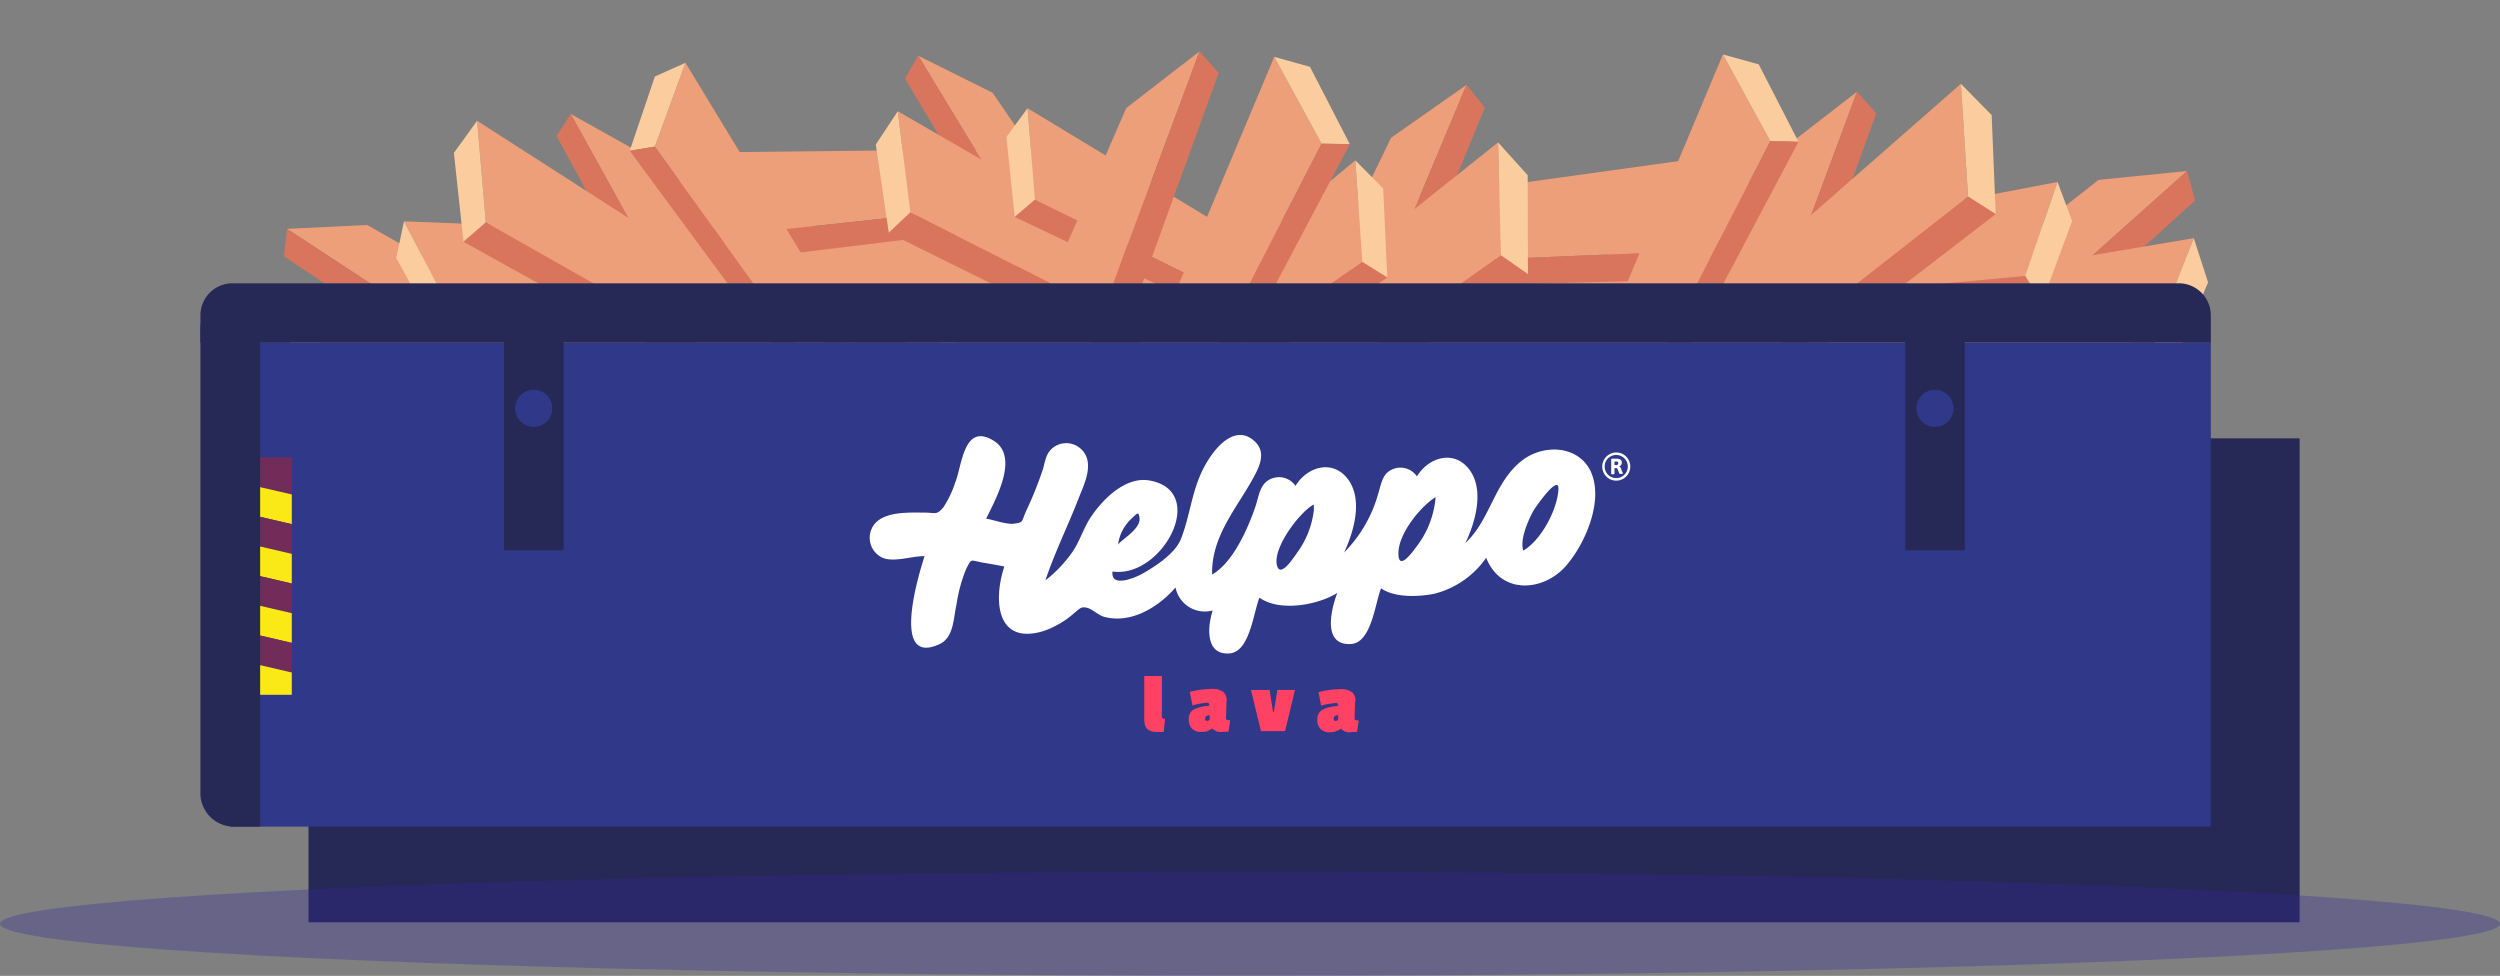<svg id="Layer_1" data-name="Layer 1" xmlns="http://www.w3.org/2000/svg" viewBox="0 0 403.63 157.56"><rect x="0" y="0" width="403.63" height="157.56" fill="#808080" stroke="none"/><defs><style>.cls-1{fill:#ec9f78;}.cls-2{fill:#facc9e;}.cls-3{fill:#d9755c;}.cls-4,.cls-8{fill:#262856;}.cls-5{fill:#2f3889;}.cls-6{fill:#722c59;}.cls-6,.cls-7,.cls-8{fill-rule:evenodd;}.cls-7{fill:#fbe916;}.cls-9{fill:#fff;}.cls-10{fill:#ff4164;}.cls-11{fill:none;}.cls-12{fill:#36299c;opacity:0.31;}.cls-13{fill:#a4cee1;}</style></defs><polygon class="cls-1" points="167.48 48.22 128.87 68.91 122.83 60.91 159.62 43.42 167.48 48.22"/><polygon class="cls-2" points="122.83 60.91 122.61 65.25 128.06 72.1 128.87 68.91 122.83 60.91"/><polygon class="cls-3" points="167.48 48.22 166.79 50.94 128.06 72.1 128.87 68.91 167.48 48.22"/><polygon class="cls-1" points="103.25 29.88 169.11 68.77 181.04 61.53 116.13 28.59 103.25 29.88"/><polygon class="cls-2" points="181.04 61.53 179.3 67.99 168.71 74 169.11 68.77 181.04 61.53"/><polygon class="cls-3" points="103.25 29.88 102.9 34.32 168.71 74 169.11 68.77 103.25 29.88"/><polygon class="cls-1" points="188.28 46.02 112.64 53.1 104.1 39.67 176.52 37.3 188.28 46.02"/><polygon class="cls-2" points="104.1 39.67 103.25 46.41 111 57.95 112.64 53.1 104.1 39.67"/><polygon class="cls-3" points="188.28 46.02 186.88 50.15 111 57.95 112.64 53.1 188.28 46.02"/><polygon class="cls-1" points="167.94 32.56 126.22 37.05 119.06 24.55 157.69 24.13 167.94 32.56"/><polygon class="cls-2" points="119.06 24.55 118.03 30.56 124.55 41.33 126.22 37.05 119.06 24.55"/><polygon class="cls-3" points="167.94 32.56 166.52 36.2 124.55 41.33 126.22 37.05 167.94 32.56"/><polygon class="cls-1" points="197.81 60.28 154.86 56.94 152.8 46.68 192.8 51.8 197.81 60.28"/><polygon class="cls-2" points="152.8 46.68 150.81 50.32 152.81 59.26 154.86 56.94 152.8 46.68"/><polygon class="cls-3" points="197.81 60.28 196.07 62.26 152.81 59.26 154.86 56.94 197.81 60.28"/><polygon class="cls-1" points="148.25 9 190.72 78.99 204.34 79.28 160.26 14.98 148.25 9"/><polygon class="cls-2" points="204.34 79.28 200.12 83.92 188.19 83.3 190.72 78.99 204.34 79.28"/><polygon class="cls-3" points="148.25 9 146.1 12.66 188.19 83.3 190.72 78.99 148.25 9"/><polygon class="cls-1" points="217.23 69.83 146.98 34.3 144.95 17.96 210.38 55.8 217.23 69.83"/><polygon class="cls-2" points="144.95 17.96 141.4 23.33 143.5 37.6 146.98 34.3 144.95 17.96"/><polygon class="cls-3" points="217.23 69.83 214.27 72.64 143.5 37.6 146.98 34.3 217.23 69.83"/><polygon class="cls-1" points="206.07 51.34 167.09 32.24 165.9 17.47 200.46 38.39 206.07 51.34"/><polygon class="cls-2" points="165.9 17.47 162.49 22.11 163.82 35.03 167.09 32.24 165.9 17.47"/><polygon class="cls-3" points="206.07 51.34 203.3 53.71 163.82 35.03 167.09 32.24 206.07 51.34"/><polygon class="cls-1" points="109.88 58.52 70.47 77.2 64.73 68.92 102.2 53.33 109.88 58.52"/><polygon class="cls-2" points="64.73 68.92 64.35 73.23 69.54 80.34 70.47 77.2 64.73 68.92"/><polygon class="cls-3" points="109.88 58.52 109.08 61.2 69.54 80.34 70.47 77.2 109.88 58.52"/><polygon class="cls-1" points="46.34 36.95 110.72 79.11 122.92 72.49 59.27 36.32 46.34 36.95"/><polygon class="cls-2" points="122.92 72.49 120.94 78.85 110.11 84.31 110.72 79.11 122.92 72.49"/><polygon class="cls-3" points="46.34 36.95 45.83 41.37 110.11 84.31 110.72 79.11 46.34 36.95"/><polygon class="cls-1" points="130.76 57.38 54.85 60.6 46.82 46.77 119.33 48.08 130.76 57.38"/><polygon class="cls-2" points="46.82 46.77 45.71 53.45 53.02 65.36 54.85 60.6 46.82 46.77"/><polygon class="cls-3" points="130.76 57.38 129.2 61.43 53.02 65.36 54.85 60.6 130.76 57.38"/><polygon class="cls-1" points="113.81 46.21 71.92 48.56 65.23 35.73 103.89 37.27 113.81 46.21"/><polygon class="cls-2" points="65.23 35.73 63.97 41.67 70.08 52.75 71.92 48.56 65.23 35.73"/><polygon class="cls-3" points="113.81 46.21 112.25 49.77 70.08 52.75 71.92 48.56 113.81 46.21"/><polygon class="cls-1" points="139.74 72.1 96.92 66.58 95.25 56.24 135.06 63.38 139.74 72.1"/><polygon class="cls-2" points="95.25 56.24 93.12 59.76 94.78 68.79 96.92 66.58 95.25 56.24"/><polygon class="cls-3" points="139.74 72.1 137.93 73.98 94.78 68.79 96.92 66.58 139.74 72.1"/><polygon class="cls-1" points="92.15 18.4 131.94 90.41 145.55 91.39 103.92 24.98 92.15 18.4"/><polygon class="cls-2" points="145.55 91.39 141.15 95.81 129.25 94.58 131.94 90.41 145.55 91.39"/><polygon class="cls-3" points="92.15 18.4 89.86 21.95 129.25 94.58 131.94 90.41 92.15 18.4"/><polygon class="cls-1" points="147.33 74.94 78.44 35.91 77.03 19.5 141.02 60.59 147.33 74.94"/><polygon class="cls-2" points="77.03 19.5 73.28 24.68 74.83 39.03 78.44 35.91 77.03 19.5"/><polygon class="cls-3" points="147.33 74.94 144.27 77.6 74.83 39.03 78.44 35.91 147.33 74.94"/><polygon class="cls-1" points="132.85 61.36 105.72 23.67 110.67 10.14 133.09 47.04 132.85 61.36"/><polygon class="cls-2" points="110.67 10.14 105.73 12.35 101.67 24.34 105.72 23.67 110.67 10.14"/><polygon class="cls-3" points="132.85 61.36 129.4 61.94 101.67 24.34 105.72 23.67 132.85 61.36"/><polygon class="cls-1" points="222.14 59.87 267.87 76.2 273.18 66.45 229.96 53.32 222.14 59.87"/><polygon class="cls-2" points="273.18 66.45 274.13 71.17 269.28 79.57 267.87 76.2 273.18 66.45"/><polygon class="cls-3" points="222.14 59.87 223.34 62.73 269.28 79.57 267.87 76.2 222.14 59.87"/><polygon class="cls-1" points="289.55 29.2 223.73 82.67 209.46 76.69 275.21 29.91 289.55 29.2"/><polygon class="cls-2" points="209.46 76.69 212.43 83.48 225.03 88.33 223.73 82.67 209.46 76.69"/><polygon class="cls-3" points="289.55 29.2 290.66 34.02 225.03 88.33 223.73 82.67 289.55 29.2"/><polygon class="cls-1" points="198.97 60.87 283.06 56.21 290.22 40.09 210.44 49.38 198.97 60.87"/><polygon class="cls-2" points="290.22 40.09 292.26 47.33 285.66 61.26 283.06 56.21 290.22 40.09"/><polygon class="cls-3" points="198.97 60.87 201.19 65.17 285.66 61.26 283.06 56.21 198.97 60.87"/><polygon class="cls-1" points="219.07 42.78 265.54 40.84 271.34 25.96 228.91 31.85 219.07 42.78"/><polygon class="cls-2" points="271.34 25.96 273.46 32.38 268.07 45.26 265.54 40.84 271.34 25.96"/><polygon class="cls-3" points="219.07 42.78 221.22 46.53 268.07 45.26 265.54 40.84 219.07 42.78"/><polygon class="cls-1" points="190.87 78.07 237.41 67.35 237.98 55.77 194.96 67.95 190.87 78.07"/><polygon class="cls-2" points="237.98 55.77 240.77 59.43 240.03 69.56 237.41 67.35 237.98 55.77"/><polygon class="cls-3" points="190.87 78.07 193.1 79.95 240.03 69.56 237.41 67.35 190.87 78.07"/><polygon class="cls-1" points="236.77 13.7 201.71 97.42 186.82 99.98 224.6 22.24 236.77 13.7"/><polygon class="cls-2" points="186.82 99.98 192.22 104.37 205.19 101.73 201.71 97.42 186.82 99.98"/><polygon class="cls-3" points="236.77 13.7 239.73 17.37 205.19 101.73 201.71 97.42 236.77 13.7"/><polygon class="cls-1" points="171.14 91.73 242.33 41.23 241.87 22.99 176.35 75.22 171.14 91.73"/><polygon class="cls-2" points="241.87 22.99 246.65 28.29 246.69 44.29 242.33 41.23 241.87 22.99"/><polygon class="cls-3" points="171.14 91.73 174.85 94.33 246.69 44.29 242.33 41.23 171.14 91.73"/><polygon class="cls-1" points="180.33 69.63 219.95 42.29 218.82 25.89 184.37 54.51 180.33 69.63"/><polygon class="cls-2" points="218.82 25.89 223.32 30.42 223.98 44.81 219.95 42.29 218.82 25.89"/><polygon class="cls-3" points="180.33 69.63 183.76 71.78 223.98 44.81 219.95 42.29 180.33 69.63"/><polygon class="cls-1" points="286.99 61.7 333.26 75.7 338.19 65.68 294.55 54.75 286.99 61.7"/><polygon class="cls-2" points="338.19 65.68 339.32 70.35 334.8 79 333.26 75.7 338.19 65.68"/><polygon class="cls-3" points="286.99 61.7 288.3 64.5 334.8 79 333.26 75.7 286.99 61.7"/><polygon class="cls-1" points="353.11 27.61 289.45 84.42 274.98 79.16 338.82 29.04 353.11 27.61"/><polygon class="cls-2" points="274.98 79.16 278.2 85.8 290.96 90.01 289.45 84.42 274.98 79.16"/><polygon class="cls-3" points="353.11 27.61 354.4 32.37 290.96 90.01 289.45 84.42 353.11 27.61"/><polygon class="cls-1" points="263.9 63.88 347.67 54.94 354.19 38.45 274.91 51.81 263.9 63.88"/><polygon class="cls-2" points="354.19 38.45 356.5 45.59 350.45 59.86 347.67 54.94 354.19 38.45"/><polygon class="cls-3" points="263.9 63.88 266.28 68.06 350.45 59.86 347.67 54.94 263.9 63.88"/><polygon class="cls-1" points="280.65 48.85 326.97 44.55 332.19 29.38 290.06 37.42 280.65 48.85"/><polygon class="cls-2" points="332.19 29.38 334.55 35.68 329.67 48.83 326.97 44.55 332.19 29.38"/><polygon class="cls-3" points="280.65 48.85 282.95 52.49 329.67 48.83 326.97 44.55 280.65 48.85"/><polygon class="cls-1" points="256.47 81.49 302.52 68.4 302.65 56.79 260.17 71.16 256.47 81.49"/><polygon class="cls-2" points="302.65 56.79 305.57 60.31 305.22 70.48 302.52 68.4 302.65 56.79"/><polygon class="cls-3" points="256.47 81.49 258.77 83.26 305.22 70.48 302.52 68.4 256.47 81.49"/><polygon class="cls-1" points="299.83 14.8 268.04 100.28 253.27 103.6 288 23.95 299.83 14.8"/><polygon class="cls-2" points="253.27 103.6 258.83 107.72 271.68 104.41 268.04 100.28 253.27 103.6"/><polygon class="cls-3" points="299.83 14.8 302.93 18.31 271.68 104.41 268.04 100.28 299.83 14.8"/><polygon class="cls-1" points="193.67 8.29 161.87 93.78 147.11 97.1 181.84 17.44 193.67 8.29"/><polygon class="cls-2" points="147.11 97.1 152.66 101.21 165.51 97.91 161.87 93.78 147.11 97.1"/><polygon class="cls-3" points="193.67 8.29 196.76 11.8 165.51 97.91 161.87 93.78 193.67 8.29"/><polygon class="cls-1" points="248.62 85.85 317.75 31.74 316.59 13.53 253.18 69.09 248.62 85.85"/><polygon class="cls-2" points="316.59 13.53 321.56 18.58 322.21 34.57 317.75 31.74 316.59 13.53"/><polygon class="cls-3" points="248.62 85.85 252.42 88.26 322.21 34.57 317.75 31.74 248.62 85.85"/><polygon class="cls-1" points="262.27 68.59 285.82 22.8 278.17 8.79 259.65 52.92 262.27 68.59"/><polygon class="cls-2" points="278.17 8.79 283.95 10.39 290.37 22.88 285.82 22.8 278.17 8.79"/><polygon class="cls-3" points="262.27 68.59 266.14 68.65 290.37 22.88 285.82 22.8 262.27 68.59"/><polygon class="cls-1" points="189.82 68.98 213.37 23.2 205.73 9.18 187.2 53.31 189.82 68.98"/><polygon class="cls-2" points="205.73 9.18 211.5 10.79 217.93 23.27 213.37 23.2 205.73 9.18"/><polygon class="cls-3" points="189.82 68.98 193.7 69.04 217.93 23.27 213.37 23.2 189.82 68.98"/><rect class="cls-4" x="49.81" y="70.77" width="321.47" height="78.13"/><rect class="cls-5" x="37.15" y="55.33" width="319.79" height="78.13"/><g id="Group-5"><polygon class="cls-6" points="41.95 73.84 47.11 73.84 47.11 79.84 41.95 78.64 41.95 73.84"/><polygon class="cls-7" points="41.95 78.64 47.11 79.83 47.11 84.63 41.95 83.43 41.95 78.64"/><polygon class="cls-6" points="41.95 83.43 47.11 84.63 47.11 89.42 41.95 88.22 41.95 83.43"/><polygon class="cls-7" points="41.95 88.22 47.11 89.42 47.11 94.21 41.95 93.01 41.95 88.22"/><polygon class="cls-6" points="41.95 93.01 47.11 94.21 47.11 99 41.95 97.81 41.95 93.01"/><polygon class="cls-7" points="41.95 97.8 47.11 99 47.11 103.8 41.95 102.6 41.95 97.8"/><polygon class="cls-6" points="41.95 102.59 47.11 103.79 47.11 108.59 41.95 107.39 41.95 102.59"/><polygon class="cls-7" points="41.95 107.38 47.11 108.58 47.11 112.18 41.95 112.18 41.95 107.38"/></g><path class="cls-8" d="M37.53,45.74H351.77a5.18,5.18,0,0,1,5.17,5.17v4.42H32.36V50.91A5.17,5.17,0,0,1,37.53,45.74Z"/><path id="Combined-Shape" class="cls-8" d="M91,52.69V88.84H81.37V52.69ZM86.17,62.93a3,3,0,1,0,3,3A3,3,0,0,0,86.17,62.93Z"/><path class="cls-8" d="M317.21,52.69V88.84h-9.6V52.69Zm-4.8,10.24a3,3,0,1,0,3,3A3,3,0,0,0,312.41,62.93Z"/><path class="cls-8" d="M32.36,52.4H42v81.06H37.52a5.41,5.41,0,0,1-5.16-5.64V52.4Z"/><path class="cls-9" d="M251.61,79c-.16,3.26-2.78,8.22-5.68,9.9-.54-1.88.71-4.63,1.55-6.28.31-.59,4.26-6.27,4.13-3.62m-19.83,1.3a15.11,15.11,0,0,1-3.12,8c-.94,1.28-2.95,3.89-2.88.91.08-3.28,3.84-7.67,6-8.94m-19.64,2a14.56,14.56,0,0,1-2.74,7c-.59.84-2.76,4.18-3.25,1.94-.62-2.83,3.66-8.51,5.95-9.75a2.49,2.49,0,0,1,0,.78M180.5,88a7,7,0,0,1,2.11-4.2c1-.9,1.22-1.37,1.37-.14.24,1.83-3.39,3.74-3.48,4.34m76.37-11.81c-2-4.3-7.55-4.51-11-1.94-4.67,3.53-5.14,9.52-9.27,13.42,1.58-3.31,3.1-8.55.64-11.84s-6.61-2-8.47,1.08a3.23,3.23,0,0,0-3.66-1.25c-1.9.6-2.07,2.34-2.58,4A21.82,21.82,0,0,1,217,89.21c1.57-3.31,3.1-8.55.63-11.84s-6.62-2-8.47,1.08a3.21,3.21,0,0,0-3.66-1.25c-2.1.68-2.19,2.75-2.8,4.56-1.21,3.57-3.65,9.1-7,11-.17-6.11,4-10.75,6.61-15.53,1.2-2.16,2.3-4.59-.25-6.39-2.36-1.66-4.74.38-6.13,2.2-3.48,4.54-3.4,9.07-5.22,13.87-.92,2.42-4.07,4.47-6.28,5.72-1,.57-5.15,2.4-4.81-.36,8,1.17,15.62-13,5.94-14.7-3.85-.66-7.47,3-9.38,5.82-1.26,1.85-1.83,4-3.08,5.79a21.59,21.59,0,0,1-4.32,4.53c1.51-4.52,3.63-8.78,5.35-13.21.75-1.93,2.16-4.71,1.23-6.85a3.51,3.51,0,0,0-5.07-1.57c-1.39.87-1.5,2.23-1.9,3.65a61,61,0,0,1-2.77,6.88c-.71,1.66-.37,1.71-1.84,1.93-1.26.19-3.29-.6-4.56-.8,1.44-3,5.44-10,1.2-12.59-4.86-3-5.09,4.08-6.2,6.76a16.63,16.63,0,0,1-1.91,4c-1.11,1.27-1.12.88-3.06.85-2.38,0-6.34-.23-8.05,1.84a3.55,3.55,0,0,0,1.22,5.42c1.81.85,4.85-.27,6.85-.23-.67,2.1-5.73,18,2.43,14.2,2.31-1.07,2.23-4.2,2.72-6.36A25.17,25.17,0,0,1,156,91.83c.91-1.75.63-1.37,2.62-1,1.18.19,2.36.4,3.53.63-1.82,5.53-1.25,12.74,6.35,10.42A14.84,14.84,0,0,0,173.42,99c1-.82,1.11-1.06,2-.89s1.89,1.23,2.89,1.49c4.33,1.14,8.73-1.58,11.48-4.75a4.82,4.82,0,0,0,6,3.71c-.79,2.43-1.32,7.26,2.75,6.93,3.25-.27,3.83-6.61,4.8-9,3.24,2.34,9.44,1.2,12.57-.76-.94,2.44-2.53,8.5,2.18,8.25,3.35-.17,3.9-6.58,4.89-9,2.15,1.56,6.16,1.39,8.65.87a14.54,14.54,0,0,0,8.32-5.8c2.34,6,9.27,5.49,12.91,1.28,3.08-3.56,6.09-10.48,4-15.13"/><path class="cls-9" d="M260.68,75.09H261a.26.26,0,0,0,.19-.09.35.35,0,0,0,.08-.22.28.28,0,0,0-.08-.2.36.36,0,0,0-.22-.07h-.31Zm-.55,1.33V74.19a.13.13,0,0,1,.14-.14h.7c.58,0,.88.22.88.67a.58.58,0,0,1-.42.56v0a.57.57,0,0,1,.26.32l.31.78a.19.19,0,0,1,0,.07s-.07.07-.21.07h-.15a.23.23,0,0,1-.21-.08l-.27-.69a.36.36,0,0,0-.13-.16.36.36,0,0,0-.23,0h-.14v.86q0,.12-.21.12h-.12c-.14,0-.22,0-.22-.12M259.62,74a1.83,1.83,0,0,0-.54,1.32,1.86,1.86,0,0,0,1.86,1.87,1.77,1.77,0,0,0,1.32-.55,1.8,1.8,0,0,0,.55-1.32,1.84,1.84,0,0,0-.55-1.32,1.88,1.88,0,0,0-2.64,0m-.28,2.93a2.28,2.28,0,0,1,1.6-3.88,2.22,2.22,0,0,1,1.61.67,2.28,2.28,0,0,1,0,3.21,2.22,2.22,0,0,1-1.61.67,2.18,2.18,0,0,1-1.6-.67"/><path class="cls-10" d="M184.74,116.32v-7.18h2.85v6.54c0,.25.17.38.51.38l-.21,2.12h-1.14q-2,0-2-1.86"/><path class="cls-10" d="M194.89,116.39a.36.36,0,0,0,.4-.41v-.53c-.48.06-.72.25-.72.55s.11.39.32.39m3.14-3.2-.09,2.77a.25.25,0,0,0,.15.26,1.55,1.55,0,0,0,.52.06l-.26,1.85-1.13.05a1.84,1.84,0,0,1-1.47-.54h-.1a2.56,2.56,0,0,1-1.67.54,2,2,0,0,1-1.53-.53,2.07,2.07,0,0,1-.52-1.48,1.7,1.7,0,0,1,.79-1.62,6,6,0,0,1,2.49-.59v-.25a.23.23,0,0,0-.26-.25,12.09,12.09,0,0,0-2.43.43l-.43-2.19a14.75,14.75,0,0,1,3.41-.47,3.07,3.07,0,0,1,2,.47,1.84,1.84,0,0,1,.55,1.49"/><rect class="cls-11" x="140.42" y="70.27" width="122.8" height="47.92"/><polygon class="cls-10" points="206.25 111.39 205.64 114.95 205.54 114.95 204.98 111.39 201.97 111.39 203.58 118.04 207.48 118.04 209.08 111.39 206.25 111.39"/><path class="cls-10" d="M215.65,116.39a.36.36,0,0,0,.4-.41v-.53c-.48.06-.72.25-.72.55s.1.39.32.39m3.14-3.2L218.7,116a.25.25,0,0,0,.15.26,1.55,1.55,0,0,0,.52.06l-.27,1.85-1.12.05a1.81,1.81,0,0,1-1.47-.54h-.1a2.56,2.56,0,0,1-1.67.54,1.83,1.83,0,0,1-2.05-2,1.71,1.71,0,0,1,.78-1.62A6.12,6.12,0,0,1,216,114v-.25c0-.16-.09-.25-.27-.25a12.33,12.33,0,0,0-2.43.43l-.43-2.19a14.83,14.83,0,0,1,3.42-.47,3.09,3.09,0,0,1,2,.47,1.87,1.87,0,0,1,.55,1.49"/><rect class="cls-11" x="140.42" y="70.27" width="122.8" height="47.92"/><ellipse class="cls-12" cx="201.81" cy="149.14" rx="201.81" ry="8.41"/><path class="cls-13" d="M-840.63-365.71l112.5.27,100.35-.27V-478.79H-809.1c-.52,0-1.74.06-1.74.06l-29.79-.06v96.85"/></svg>